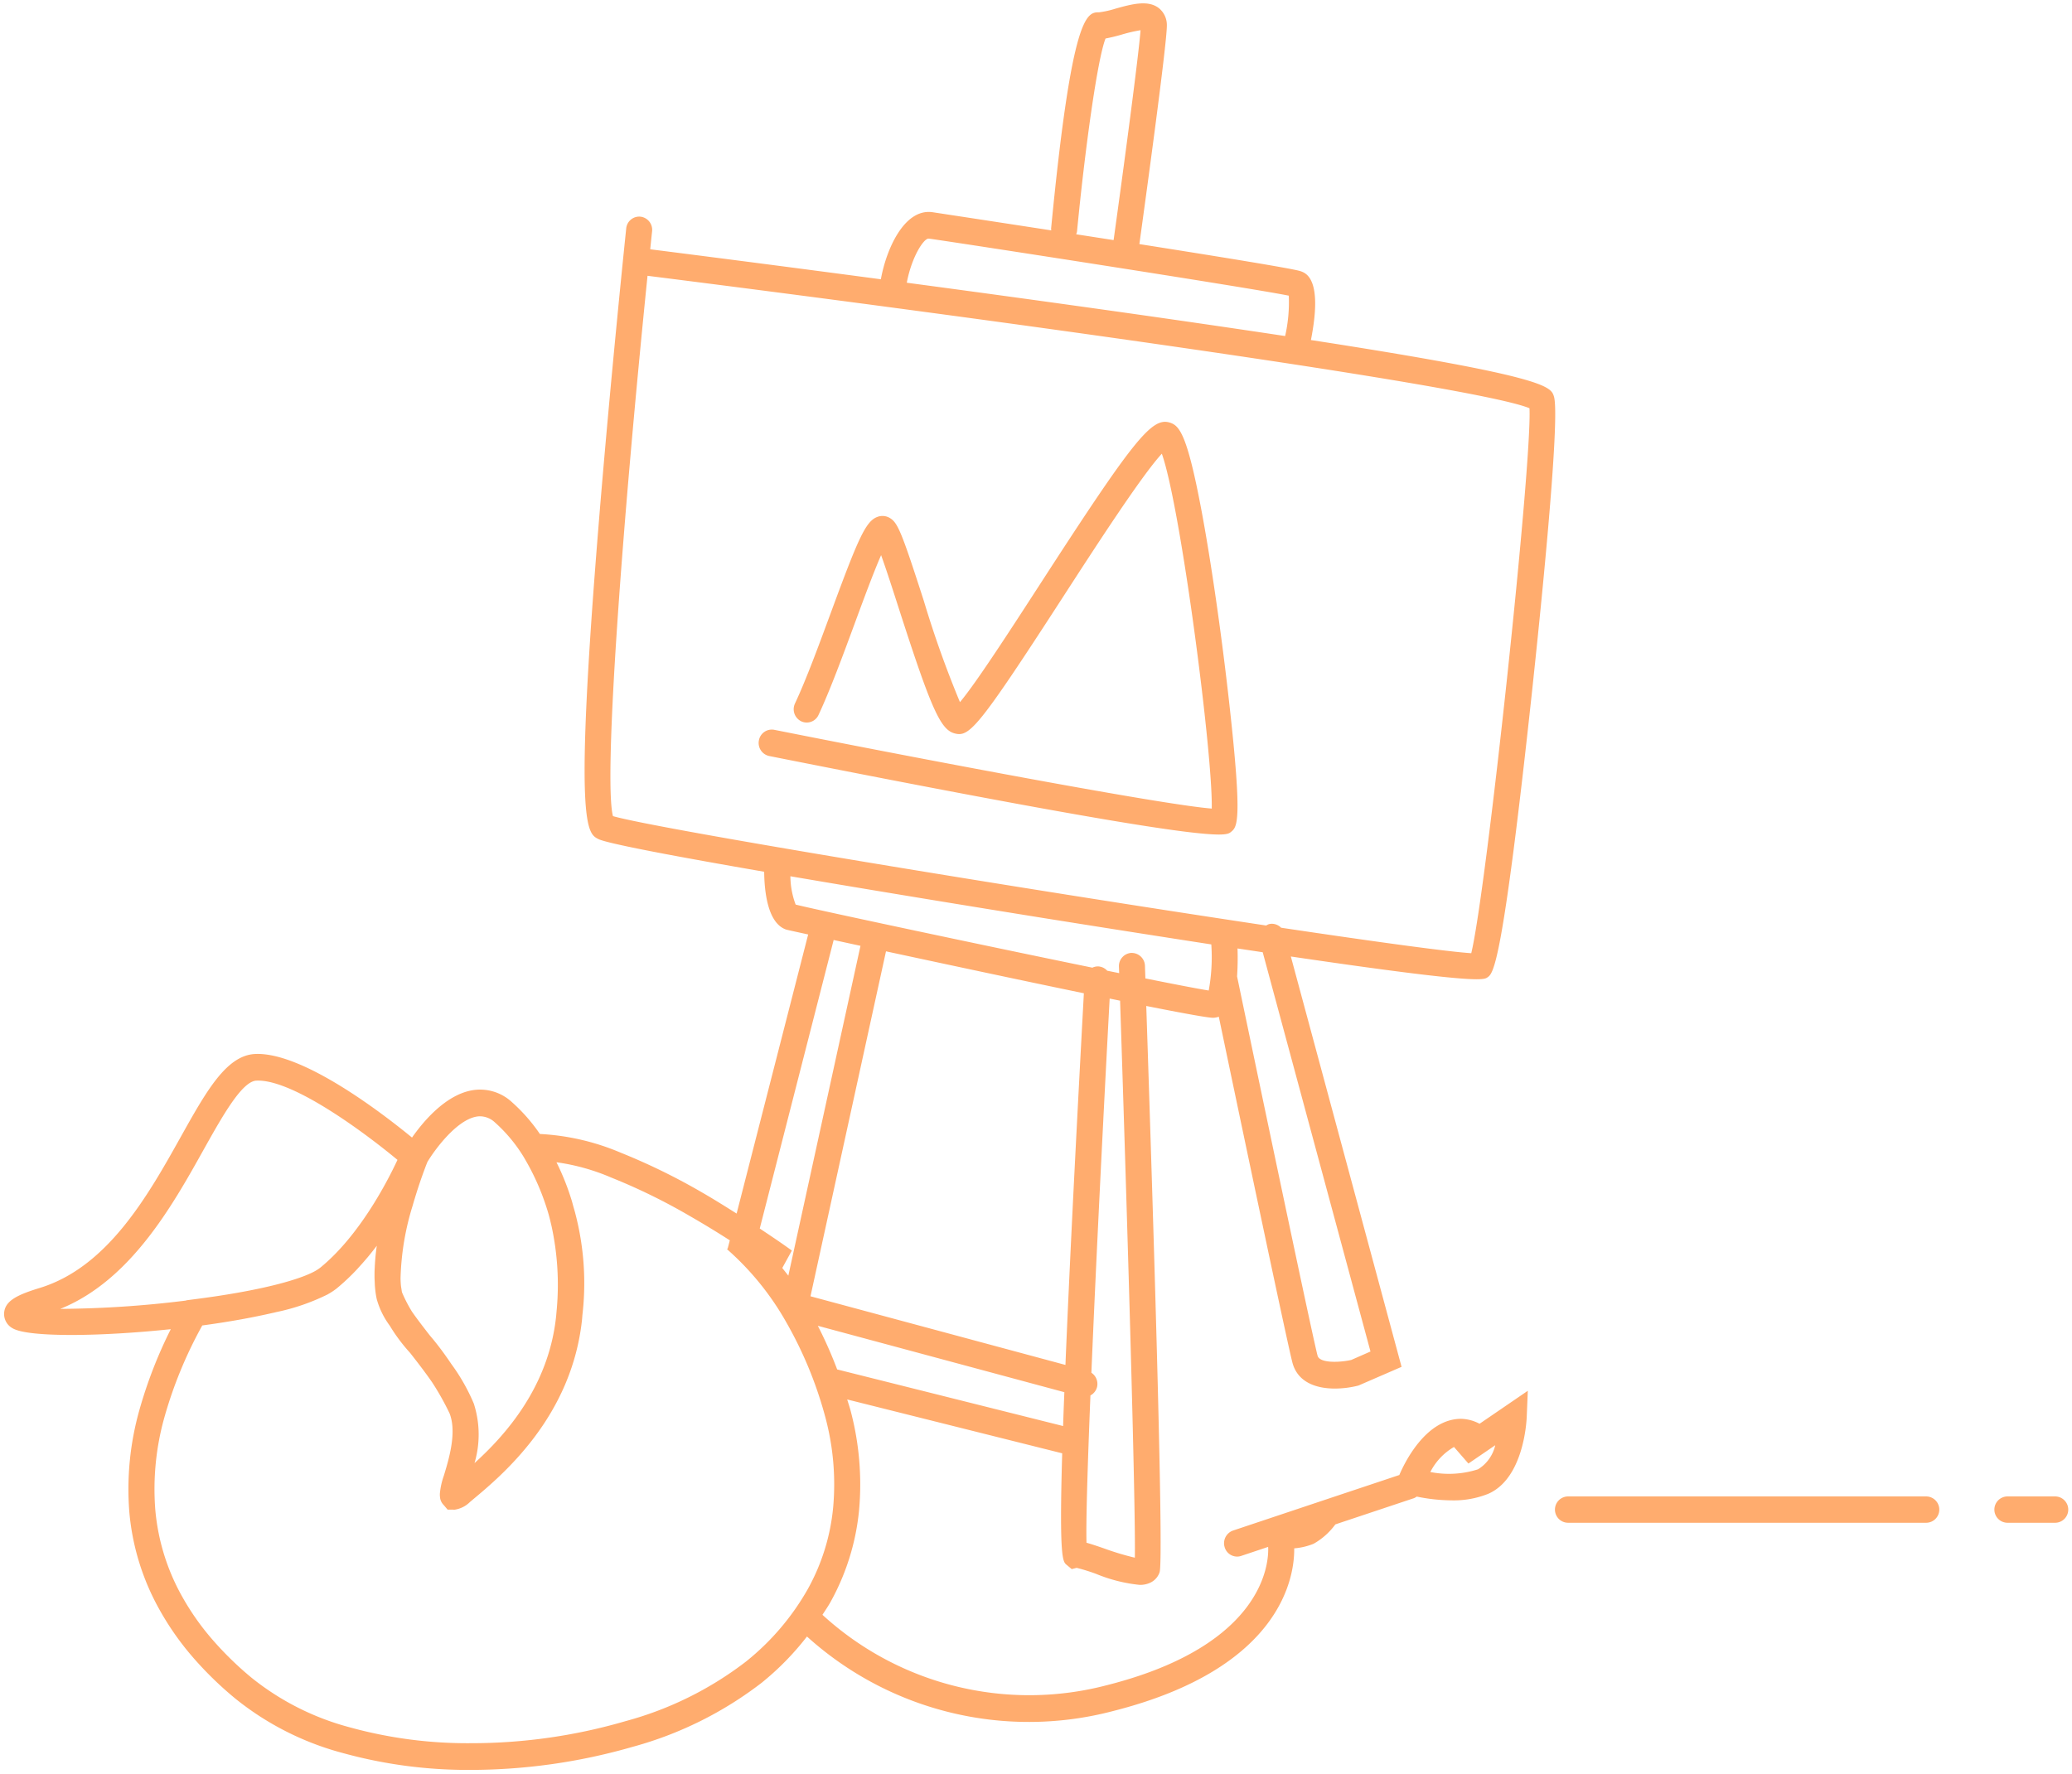 <svg xmlns="http://www.w3.org/2000/svg" width="254.853" height="218.252" viewBox="0 0 254.853 218.252"><g style="opacity:.85"><path d="M56.98 217.338a57.675 57.675 0 0 1-15.28-2.065 35.59 35.59 0 0 1-13.266-6.714 43.379 43.379 0 0 1-5.424-5.323 34.621 34.621 0 0 1-3.91-5.636 29.836 29.836 0 0 1-3.7-12.022 35.8 35.8 0 0 1 1.234-12.493 55.966 55.966 0 0 1 3.867-9.968c-4.385.459-8.734.71-12.229.71-3.551 0-6.221-.256-7.184-.8a2 2 0 0 1-1.08-1.973c.148-1.457 1.654-2.177 4.371-3.01 8.4-2.569 13.367-11.461 17.357-18.6 3.137-5.61 5.613-10.04 9.164-10.187 5.854-.251 15.707 7.357 19.273 10.284 1.373-1.967 4.113-5.246 7.4-5.818a5.754 5.754 0 0 1 4.867 1.44 21.234 21.234 0 0 1 3.46 3.937 29.179 29.179 0 0 1 9.939 2.3 77.1 77.1 0 0 1 10.08 4.936c1.406.808 2.793 1.682 4.18 2.555l8.8-34.336c-1.656-.362-2.656-.581-2.7-.6-2.287-.771-2.686-4.685-2.711-7.117-10.371-1.793-19.287-3.454-20.4-4.026-1.4-.715-2.994-1.532.061-38.959C74.617 45.875 76.5 27.875 76.518 27.7a1.606 1.606 0 0 1 1.762-1.456 1.628 1.628 0 0 1 1.42 1.804c-.078.73-.152 1.472-.229 2.208 3.514.444 14.586 1.855 28.369 3.689.658-3.669 2.854-8.691 6.3-8.258.15.021 6.643 1.007 14.664 2.244a1.214 1.214 0 0 1-.025-.221C131.35 1.1 133.2 1.1 134.691 1.1a11.52 11.52 0 0 0 1.994-.445c1.971-.55 4.015-1.117 5.352-.065a2.672 2.672 0 0 1 .979 2.156c0 2.331-2.678 21.8-3.379 26.871 9.8 1.543 18.9 3.02 19.8 3.326.711.239 2.779.966 1.3 8.477 29.061 4.491 29.49 5.728 29.883 6.923.855 2.642-1.844 28.476-2.689 36.333-3.658 33.912-4.758 34.658-5.484 35.159-.158.107-.344.229-1.33.229-2.021 0-7.424-.526-22.85-2.8l13.619 50.485-5.3 2.3a11.872 11.872 0 0 1-2.891.373c-2.234 0-4.578-.72-5.232-3.187-.66-2.494-6.693-31.255-9.057-42.562a2.2 2.2 0 0 1-.711.133c-.645 0-3.781-.577-8.211-1.455 1.064 32.036 2.133 68.134 1.643 69.656a2.165 2.165 0 0 1-1.086 1.267 2.926 2.926 0 0 1-1.377.3 19.007 19.007 0 0 1-5.352-1.354 23.079 23.079 0 0 0-2.389-.741l-.607.153-.645-.536c-.451-.379-.906-.767-.527-13.709l-26.444-6.625c.133.449.287.9.41 1.354a35.308 35.308 0 0 1 1.053 12.228 29 29 0 0 1-3.551 11.4c-.295.521-.633 1.007-.957 1.513a37.65 37.65 0 0 0 34.98 8.66c19.713-4.992 19.93-15.436 19.84-17.015l-3.318 1.109a1.553 1.553 0 0 1-.5.082 1.6 1.6 0 0 1-1.525-1.135 1.653 1.653 0 0 1 1.027-2.069l11.186-3.74c.039-.011.082-.03.121-.041l9.145-3.051c.535-1.267 3.166-6.913 7.6-6.913a5.1 5.1 0 0 1 2.268.608l5.934-4.057-.133 3.229c-.035.771-.439 7.582-4.748 9.452a11.407 11.407 0 0 1-4.5.8 21.856 21.856 0 0 1-4.283-.465 1.691 1.691 0 0 1-.316.188l-9.691 3.234a8.517 8.517 0 0 1-2.531 2.3l-.186.1a8.038 8.038 0 0 1-2.344.547c.047 3.265-1.34 14.715-22.27 20.014a40.686 40.686 0 0 1-37.66-9.166 34.1 34.1 0 0 1-5.586 5.7 45.6 45.6 0 0 1-15.856 7.872 72.085 72.085 0 0 1-20.209 2.838zm-13.455-61.722a.1.1 0 0 0-.021.03 26.416 26.416 0 0 1-2.65 2.5c-.029.025-.066.046-.092.066a7.946 7.946 0 0 1-.771.511c-.068.036-.123.072-.191.112a26.025 26.025 0 0 1-6.221 2.156c-.117.025-.246.057-.367.087-.328.071-.662.148-.992.219-2.4.527-5.082.987-7.844 1.36a52.723 52.723 0 0 0-4.668 11.332 32.6 32.6 0 0 0-1.114 11.311 26.519 26.519 0 0 0 3.279 10.664 31.389 31.389 0 0 0 3.549 5.109 40.964 40.964 0 0 0 5 4.914 32.577 32.577 0 0 0 12.094 6.113 54.386 54.386 0 0 0 14.957 1.952h.014a67.584 67.584 0 0 0 18.971-2.719 42.4 42.4 0 0 0 14.771-7.307 30.913 30.913 0 0 0 7.613-8.916 25.624 25.624 0 0 0 3.131-10.076 31.8 31.8 0 0 0-.953-11.052 48.941 48.941 0 0 0-4.822-11.73 34.5 34.5 0 0 0-7.271-8.967l.082-.133.252-.966a115.044 115.044 0 0 0-4.914-2.989 73.152 73.152 0 0 0-9.7-4.747 25.954 25.954 0 0 0-6.707-1.87 30.468 30.468 0 0 1 1.826 4.553c.117.357.2.721.307 1.084.072.25.145.49.205.745a33.9 33.9 0 0 1 .859 12.355c-.025.234-.035.465-.061.705-1.316 11.96-9.812 19.048-13.445 22.077l-.328.276a3.358 3.358 0 0 1-1.969.96c-.043 0-.088-.02-.129-.02h-.654l-.486-.567a1.622 1.622 0 0 1-.432-.818v-.03a2.546 2.546 0 0 1-.031-.593 9.026 9.026 0 0 1 .492-2.186c.6-1.979 1.617-5.295.7-7.64a32.969 32.969 0 0 0-2.129-3.8c-.844-1.226-1.781-2.437-2.67-3.576-.021-.021-.035-.051-.057-.071l-.1-.112a21.2 21.2 0 0 1-2.4-3.234 10.018 10.018 0 0 1-1.6-3.25 11.081 11.081 0 0 1-.209-1.39c-.027-.235-.033-.48-.043-.726-.01-.229-.025-.455-.025-.694 0-.348 0-.711.025-1.073.006-.1.006-.21.016-.317.045-.786.117-1.583.24-2.391a35.064 35.064 0 0 1-2.317 2.769zm90.209 12.86a1.649 1.649 0 0 1 .691 1.778 1.62 1.62 0 0 1-.809 1.012c-.354 8.787-.559 15.567-.482 18.123.564.158 1.275.394 2.2.715a33.552 33.552 0 0 0 3.746 1.125c.113-6.551-.949-42.286-1.816-68.528q-.63-.13-1.283-.261c-.772 14.373-1.668 32.22-2.247 46.037zm41.688 12.211a11.732 11.732 0 0 0 5.869-.332 4.7 4.7 0 0 0 2.117-2.963l-3.3 2.254-1.775-2.039a7.515 7.515 0 0 0-2.911 3.081zM58.111 136.962c-2.508.435-5.209 4.175-6.049 5.589-.072.174-.146.373-.23.588l-.111.3a59.754 59.754 0 0 0-1.2 3.562c-.051.163-.1.321-.148.49-.035.127-.076.256-.111.389a32.842 32.842 0 0 0-1.5 8.956.4.4 0 0 0 0 .066c.006.291.021.578.047.849.014.138.039.266.061.4s.039.3.072.435a17.874 17.874 0 0 0 1.223 2.371c.635.913 1.432 1.945 2.221 2.958l.014.016.338.4c.8.971 1.545 1.992 2.25 3.04a24.076 24.076 0 0 1 2.785 4.9 12.407 12.407 0 0 1 .086 7.321c3.75-3.4 9.076-9.3 10.025-17.943.039-.322.055-.645.09-.966a33.979 33.979 0 0 0-.623-10.173c-.139-.6-.275-1.2-.455-1.789l-.008-.025a29.828 29.828 0 0 0-3.033-6.856 18.77 18.77 0 0 0-3.482-4.159 2.716 2.716 0 0 0-1.809-.756 2.334 2.334 0 0 0-.453.037zm44.354 31.106 27.791 6.964q.059-1.931.154-4.164l-30.324-8.168a52.266 52.266 0 0 1 2.379 5.368zm-3.281-9 31.359 8.446c.424-10.25 1.135-24.868 2.266-45.725-7.828-1.619-17.088-3.6-24.338-5.16zm52.469-39.353c.664 3.183 9.146 43.8 9.9 46.659.252.95 2.729.849 4.145.527l2.365-1.038-13.256-49.122c-.992-.148-2.031-.307-3.1-.465a33.516 33.516 0 0 1-.055 3.436zM31.035 132.536c-1.785.077-4.189 4.379-6.518 8.538-3.816 6.837-8.963 16.044-17.605 19.544a130.206 130.206 0 0 0 15.473-1.026l.014-.026.8-.106c8.324-1.054 13.051-2.412 15-3.465a5.087 5.087 0 0 0 .594-.378c.021-.016.047-.03.066-.046 4.824-3.919 8.258-10.566 9.525-13.285-4.021-3.336-12.65-9.754-17.148-9.754-.066-.001-.136.004-.201.004zm70.984-17.244-9.076 35.439c1.33.889 2.66 1.772 3.949 2.713l-1.178 2.142c.244.316.5.628.744.949l8.875-40.584-3.311-.72c-.002.02.007.041-.002.061zm36.682 1.533a1.635 1.635 0 0 1 1.623 1.584c.014.516.035 1.037.051 1.553 3.719.747 6.555 1.293 7.791 1.487a22.728 22.728 0 0 0 .318-5.671c-5.768-.89-12.514-1.947-20.445-3.214-2.869-.46-17.758-2.852-31.326-5.171a10.08 10.08 0 0 0 .645 3.483c2.242.578 22.107 4.813 36.5 7.763a1.555 1.555 0 0 1 .736-.154 1.609 1.609 0 0 1 1.086.527c.5.106.984.2 1.473.3l-.031-.792a1.629 1.629 0 0 1 1.545-1.7zm18.375-3.1c11.6 1.732 20.555 2.958 23.381 3.133 1.846-7.547 7.5-60.3 7.162-67.047-6.691-2.77-67.475-11.123-108.48-16.294-3.065 30.17-5.439 61.859-4.252 66.477 5.367 1.564 50.584 8.988 80.352 13.459a1.343 1.343 0 0 1 .3-.158 1.565 1.565 0 0 1 .4-.057 1.629 1.629 0 0 1 1.137.491zm-46.047-79.356c7.08.945 14.738 1.992 22.393 3.061 9.586 1.344 17.523 2.5 24.143 3.5a18.993 18.993 0 0 0 .451-4.967c-4.729-.971-42.051-6.733-44.271-7.021h-.045c-.6.005-2.063 2.223-2.671 5.427zM137.52 3.824a20.521 20.521 0 0 1-2.045.5c-1.01 2.55-2.539 13.7-3.506 23.713a1.541 1.541 0 0 1-.107.373l4.605.715c1.3-9.34 3.068-22.624 3.314-25.822a18.729 18.729 0 0 0-2.261.521zm108.941 183.108a1.62 1.62 0 1 1 0-3.239h5.766a1.62 1.62 0 1 1 0 3.239zm-54.049 0a1.62 1.62 0 1 1 0-3.239h43.953a1.62 1.62 0 1 1 0 3.239zM94.109 92.6a1.641 1.641 0 0 1-1.27-1.926 1.614 1.614 0 0 1 1.879-1.3c18.371 3.658 47.672 9.207 53.82 9.692.154-6.586-3.82-37.141-6.139-43.66-2.477 2.667-8.256 11.6-12.242 17.761-10.377 16.033-11.43 17.126-13.24 16.651-1.74-.45-2.887-3.02-6.83-15.257-.729-2.269-1.57-4.885-2.217-6.673-.92 2.095-2.174 5.492-3.172 8.2-1.52 4.123-3.09 8.391-4.527 11.461a1.592 1.592 0 0 1-2.143.771 1.657 1.657 0 0 1-.748-2.192c1.381-2.943 2.926-7.143 4.422-11.2 3.34-9.064 4.266-11.231 5.723-11.752a1.768 1.768 0 0 1 1.551.158c.951.583 1.457 1.819 4.156 10.2a127.633 127.633 0 0 0 4.436 12.436c1.969-2.324 6.322-9.06 9.92-14.618 11.443-17.688 13.67-20.452 15.879-19.778 1.162.357 2.117 1.329 3.863 10.577 1.2 6.335 2.527 15.548 3.469 24.024 1.629 14.6.967 15.139.209 15.762-.184.148-.4.322-1.51.322-3.277-.006-14.334-1.519-55.289-9.659z" transform="translate(.505 .414)" style="fill:#ff9d55;stroke:transparent;stroke-miterlimit:10"/></g></svg>